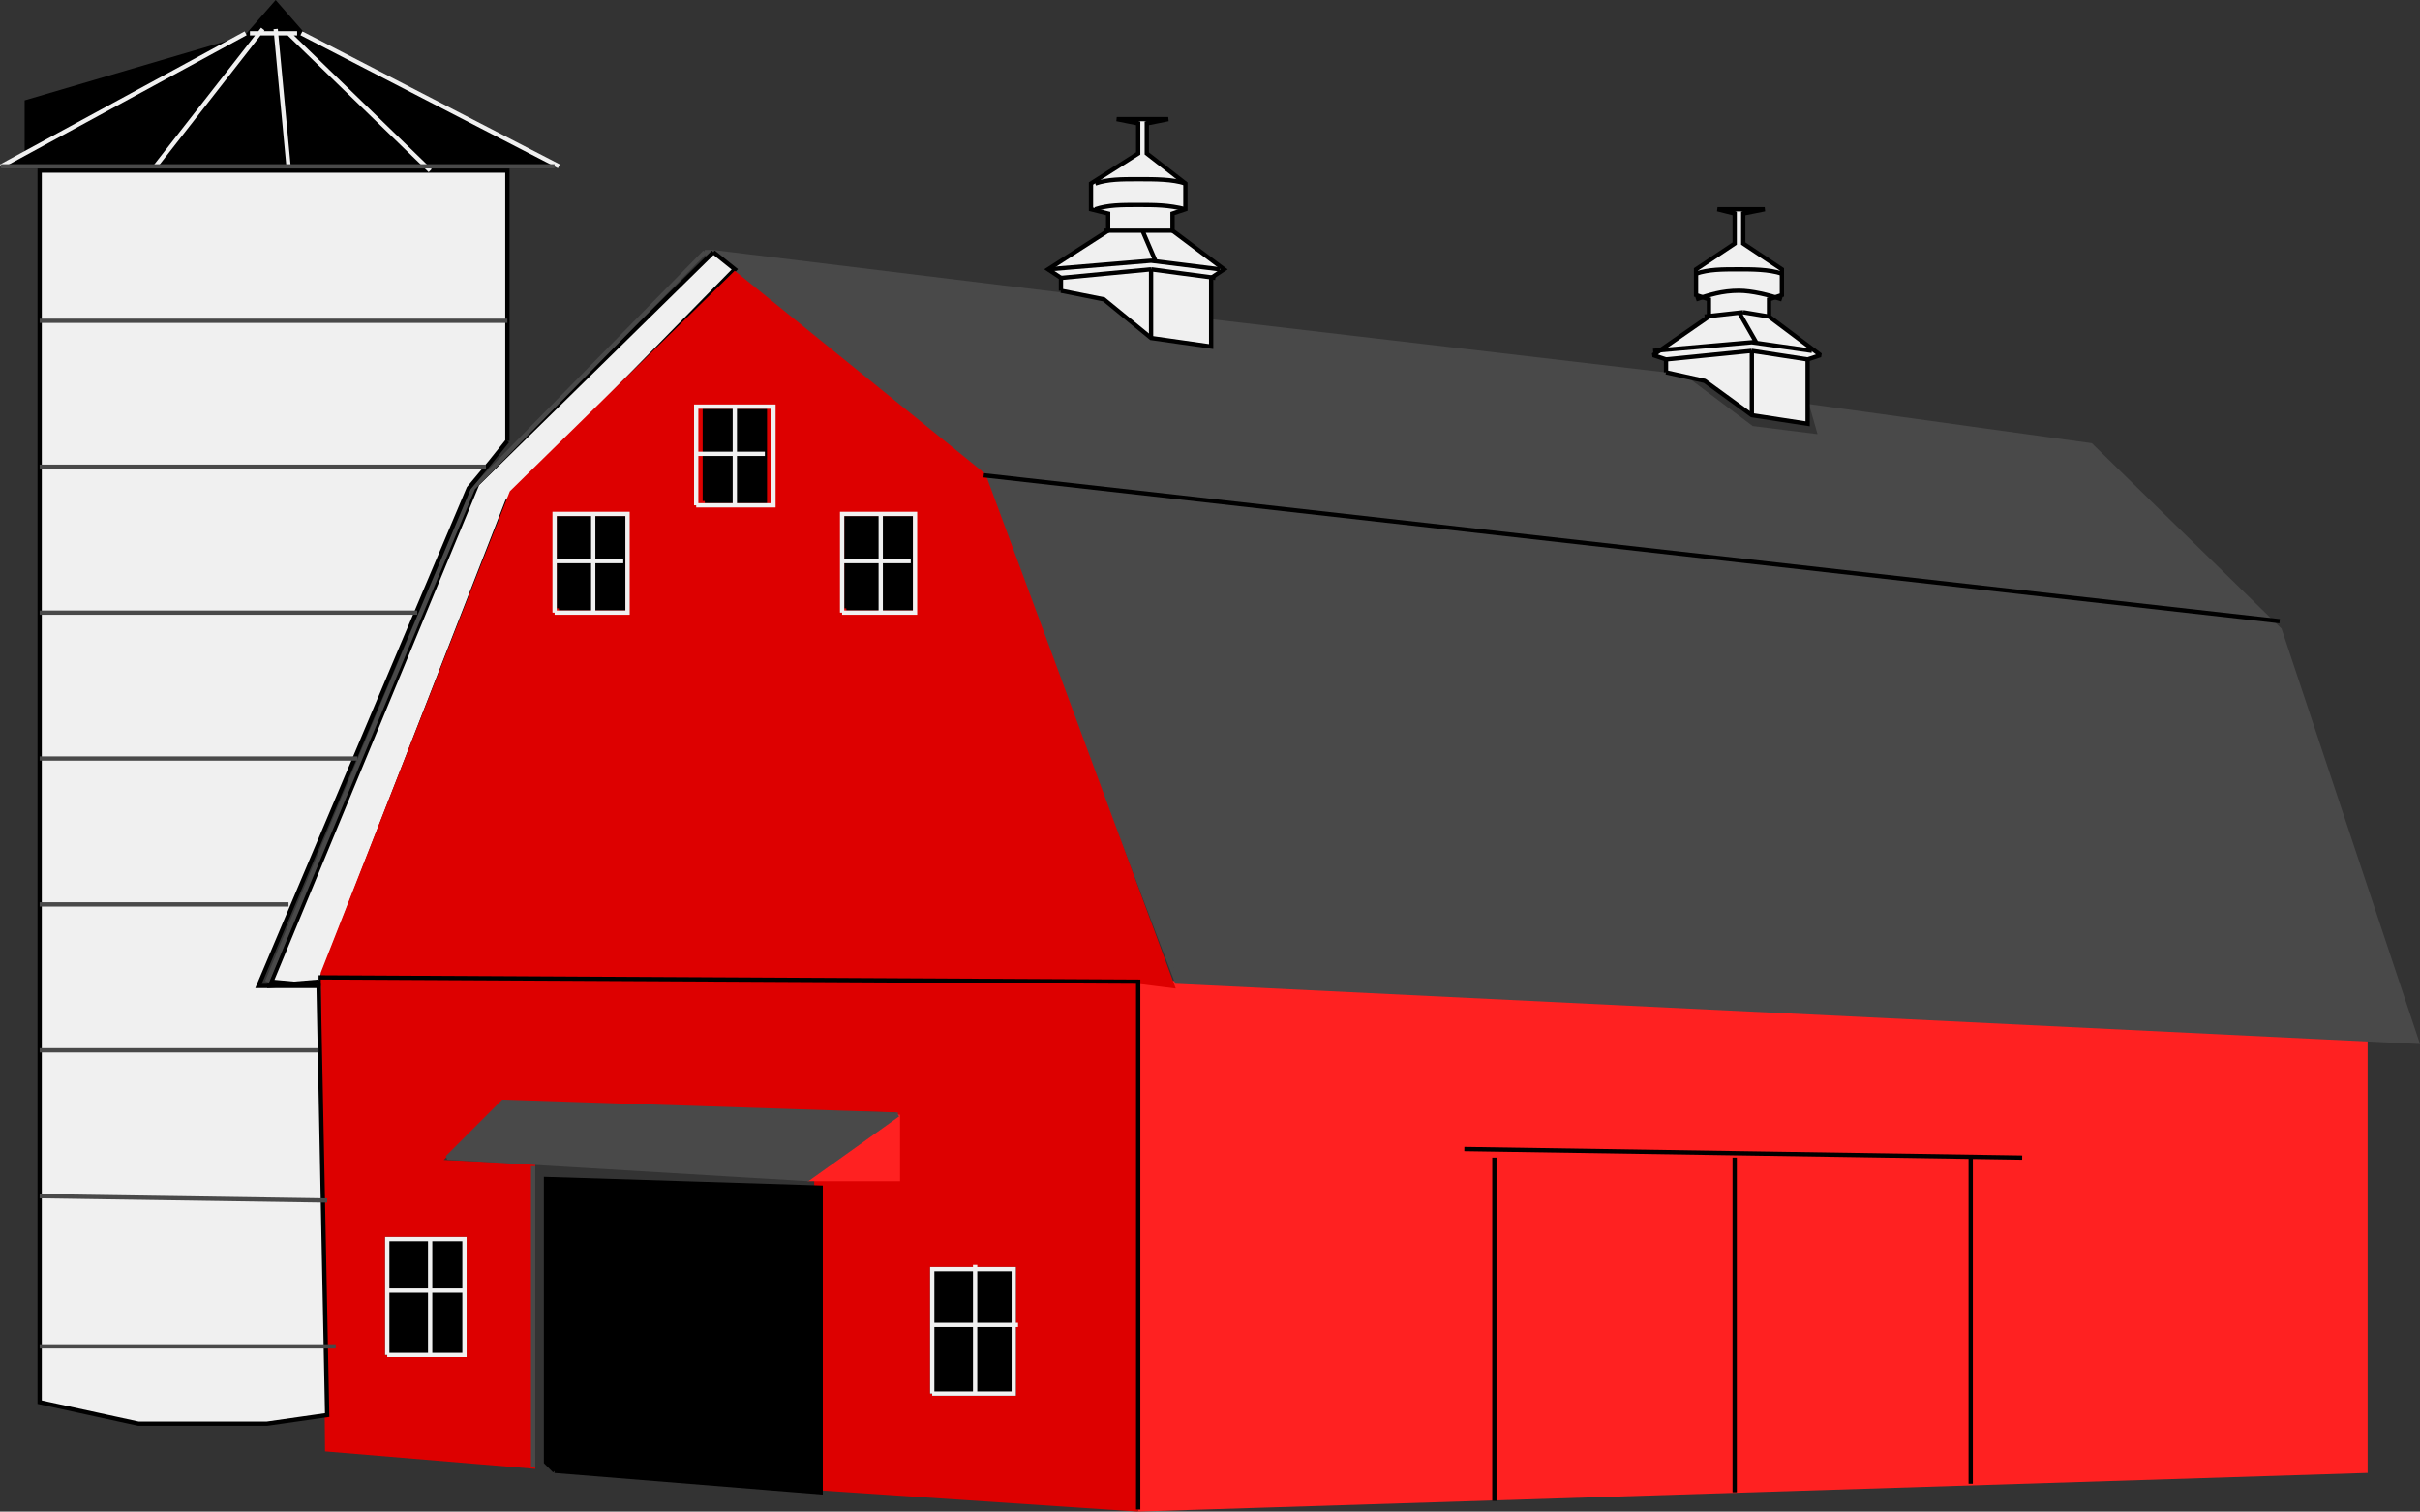 <svg xmlns="http://www.w3.org/2000/svg" width="563.944" height="352.259" version="1.2"><rect width="100%" height="100%" fill="#333333" stroke="none"/><g fill="none" fill-rule="evenodd" stroke="#000" stroke-miterlimit="2" font-family="'Sans Serif'" font-size="12.5" font-weight="400"><path fill="#ff2121" stroke="#ff2121" d="m265.239 351.76 286-9v-102l-286-12v123" vector-effect="non-scaling-stroke"/><path fill="#494949" stroke="#494949" d="m166.239 58.76 90 11 12 9 14 2-1-6 111 13 16 12 16 2-2-7 65 9 44 43 32 96-289-14-45-118-65-52h2" vector-effect="non-scaling-stroke"/><path fill="#f0f0f0" d="m166.239 58.76-55 54-48 116 11 1 44-113 53-54-5-4" vector-effect="non-scaling-stroke"/><path fill="#d00" stroke="#d00" d="m265.239 351.76-75-5v-72h19v-16l-93-2-14 14 22 1v70l-48-4-1-111 44-112 52-51 58 47 44 119-8-1v123" vector-effect="non-scaling-stroke"/><path fill="#f0f0f0" d="M247.239 67.76v-3l-3-2 14-9v-4l-4-1v-6l11-7v-7l-5-1h12l-5 1v7l9 7v6l-3 1v4l12 9-3 2v16l-14-2-11-9-10-2" vector-effect="non-scaling-stroke"/><path fill="#ff2121" stroke="#ff2121" d="m209.239 259.76-21 15h21v-15" vector-effect="non-scaling-stroke"/><path fill="#494949" stroke="#494949" d="m209.239 259.76-92-3-13 13 84 5 21-15" vector-effect="non-scaling-stroke"/><path stroke="#494949" d="m164.239 58.76-54 55-48 115m62 43v70" vector-effect="non-scaling-stroke"/><path fill="#000" d="M197.239 141.76v-21h15v21h-15" vector-effect="non-scaling-stroke"/><path d="M348.239 269.76v80m56-80v78m55-78v76m-118-78 130 2m-206 82v-123l-191-1" vector-effect="non-scaling-stroke"/><path fill="#f0f0f0" d="M118.239 102.76v-63h-109v287l23 5h30l14-2-2-100h-14l49-116 5-6 4-5" vector-effect="non-scaling-stroke"/><path fill="#000" d="M.239 38.76h129l-58-30-7-8-7 8-51 15v12l-6 3" vector-effect="non-scaling-stroke"/><path stroke="#f0f0f0" d="M69.239 7.76h-11m9 0 33 32m-36-33 3 32m-6-32-25 32m21-31-57 31m130 0-60-31" vector-effect="non-scaling-stroke"/><path stroke="#494949" d="M.239 38.76h129" vector-effect="non-scaling-stroke"/><path fill="#000" d="M217.239 324.76v-29h19v29h-19" vector-effect="non-scaling-stroke"/><path stroke="#f0f0f0" d="M227.239 324.76v-30m10 14h-20" vector-effect="non-scaling-stroke"/><path fill="#000" d="M90.239 315.76v-27h18v27h-18" vector-effect="non-scaling-stroke"/><path stroke="#f0f0f0" d="M100.239 315.76v-27m8 12h-18" vector-effect="non-scaling-stroke"/><path d="m229.239 110.76 302 34" vector-effect="non-scaling-stroke"/><path stroke="#494949" d="M9.239 74.76h109m-109 34h104m-104 34h88m-88 34h74m-74 34h58m-58 34h65m-65 34 67 1m-67 34h69" vector-effect="non-scaling-stroke"/><path stroke="#f0f0f0" d="M196.239 142.76v-23h17v23h-17m21 182v-29h19v29h-19m-127-9v-27h18v27h-18" vector-effect="non-scaling-stroke"/><path fill="#000" d="m129.239 342.76 62 5v-71l-64-2v66l2 2" vector-effect="non-scaling-stroke"/><path d="m74.239 228.76-12 1" vector-effect="non-scaling-stroke"/><path stroke="#f0f0f0" d="M205.239 119.76v23m7-12h-16" vector-effect="non-scaling-stroke"/><path fill="#000" d="M130.239 141.76v-21h15v21h-15" vector-effect="non-scaling-stroke"/><path stroke="#f0f0f0" d="M129.239 142.76v-23h17v23h-17m9-23v23m7-12h-16" vector-effect="non-scaling-stroke"/><path fill="#000" d="M164.239 116.76v-21h14v21h-14" vector-effect="non-scaling-stroke"/><path stroke="#f0f0f0" d="M162.239 117.76v-23h18v23h-18m9-23v23m7-12h-16" vector-effect="non-scaling-stroke"/><path d="m244.239 62.76 24-2 16 2m-16 0v16m1-18-3-7m-9 0h9m0 0h7m3-5c-4-1-7-1-11-1s-7 0-10 1m21-6c-3-1-7-1-11-1s-7 0-10 1m13 20-21 2m21-2 15 2" vector-effect="non-scaling-stroke"/><path fill="#f0f0f0" d="M388.239 86.76v-3l-3-1 13-9v-4l-3-1v-6l9-6v-7l-4-1h11l-5 1v7l9 6v6l-3 1v4l12 9-3 1v15l-13-2-11-8-9-2" vector-effect="non-scaling-stroke"/><path d="m385.239 81.76 23-2 14 2m-14 0v15m1-17-4-7m-8 1 9-1m0 0 6 1m3-4c-3-1-7-2-10-2-4 0-7 1-10 2m20-6c-3-1-7-1-10-1-4 0-7 0-10 1m13 18-20 2m20-2 13 2" vector-effect="non-scaling-stroke"/></g></svg>
